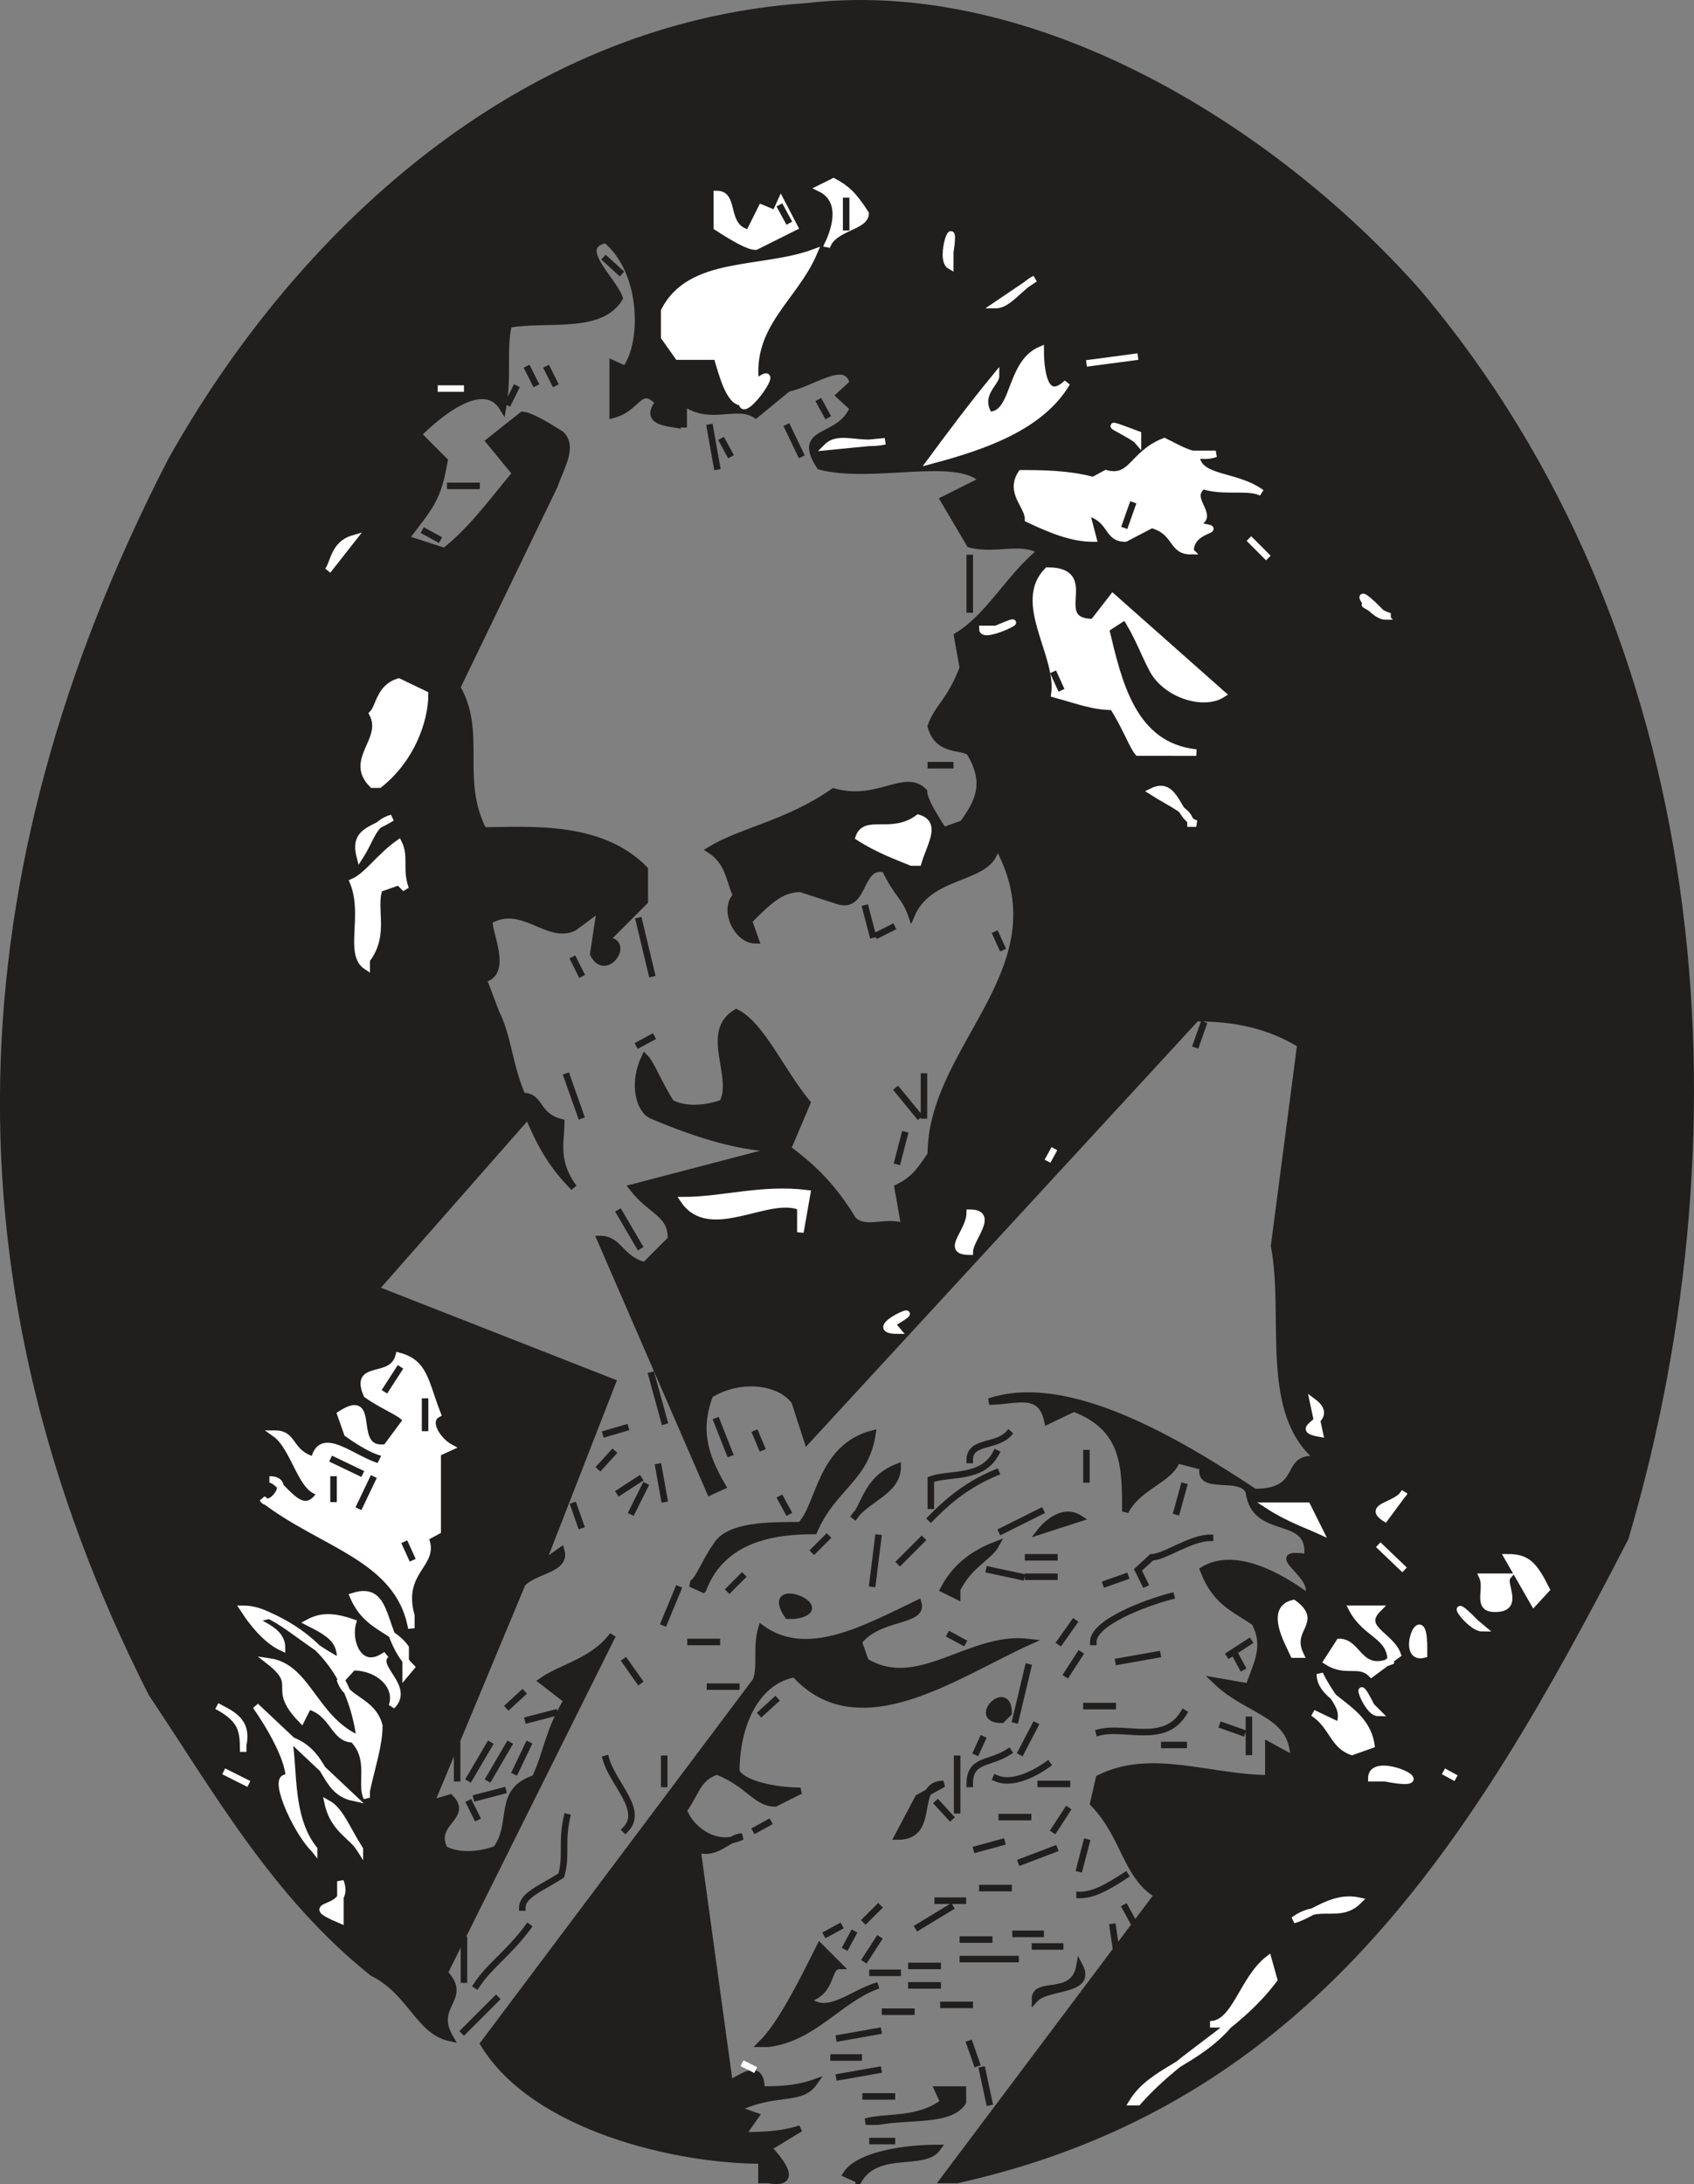 <svg width="197.395" height="254.417" viewBox="0 0 148.046 190.812" xmlns="http://www.w3.org/2000/svg"><rect x="0" y="0" width="148.046" height="190.812" fill="#808080" stroke="none"/><path style="fill:#211e1e;fill-opacity:1;fill-rule:evenodd;stroke:none" d="M71.398 832.898V831.2c-7.296 0-19.796-2.8-24.296-10.199l23.796-31.7c.5-1.198 0-2.902.5-4.6 4 2.902 9.102 0 13.704-2.2.5 1.7-3.5 1.102-5.204 3.398l.602 1.704c4.602 2.796 9.102-2.301 14.2-1.704-6.2 2.801-14.802 9-20.4 2.801-3.402.602-5.1 4.5-5.1 8.5.5 1.102 3.402 1.7 5.6 1.7l-2.197 1.1c-1.704 0-2.301-1.7-5.102-2.8-1.7.6-1.7 1.698-2.898 3.402.597 1.699 2.898 3.398 5.097 2.296-1.097 0-2.199 1.704-3.898 1.102l2.8 20.398c.598 0 2.797-2.199 2.797.602 1.204 0 2.903 0 4.602-.602-1.2 1.704-3.398.602-6.8 2.301l1.698.602L69.7 829c1.2 0 3.403 0 5.102-.602L72 830.102s3.398 3.398 0 2.796" transform="translate(-4.851 -642.45)"/><path style="fill:none;stroke:#211e1e;stroke-width:5.7;stroke-linecap:square;stroke-linejoin:miter;stroke-miterlimit:4;stroke-opacity:1" d="M713.984 91.016v16.992c-72.968 0-197.968 28.008-242.968 101.992l237.968 316.992c5 11.992 0 29.024 5 46.016 40-29.024 91.016 0 137.032 21.992 5-16.992-35-11.016-52.032-33.984L805 543.984c46.016-27.968 91.016 23.008 141.992 17.032-61.992-28.008-148.008-90-203.984-28.008-34.024-6.016-51.016-45-51.016-85 5-11.016 34.024-16.992 56.016-16.992L726.016 420c-17.032 0-23.008 16.992-51.016 28.008-16.992-6.016-16.992-16.992-28.984-34.024C651.992 396.992 675 380 696.992 391.016c-10.976 0-21.992-17.032-38.984-11.016l28.008-203.984c5.976 0 27.968 21.992 27.968-6.016 12.032 0 29.024 0 46.016 6.016-11.992-17.032-33.984-6.016-68.008-23.008l16.992-6.016L696.992 130c11.992 0 34.024 0 51.016 6.016L720 118.984S753.984 85 720 91.016zm0 0" transform="matrix(.1 0 0 -.1 -4.851 199.55)"/><path style="fill:#211e1e;fill-opacity:1;fill-rule:evenodd;stroke:none" d="m79.898 832.898-1.097-.5c1.097-1.699 5.097-2.296 8-2.296-1.2 1.699-5.2 0-6.903 2.796" transform="translate(-4.851 -642.45)"/><path style="fill:none;stroke:#211e1e;stroke-width:5.7;stroke-linecap:square;stroke-linejoin:miter;stroke-miterlimit:4;stroke-opacity:1" d="m798.984 91.016-10.976 5c10.976 16.992 50.976 22.968 80 22.968-11.992-16.992-51.992 0-69.024-27.968zm0 0" transform="matrix(.1 0 0 -.1 -4.851 199.55)"/><path style="fill:#211e1e;fill-opacity:1;fill-rule:evenodd;stroke:none" d="M87.3 832.898 106 808c-2.8-1.7-2.8-5.102-5.602-8l.5-2.2c4.602-2.3 9.704 0 14.801 0v-2.902l2.2 1.204c0-4-3.899-4-6.797-6.801l2.898.5c.5-1.7 1.7-3.403.5-5.602-1.7-1.199-3.398-1.699-4.5-4.597 2.8-1.704 6.8.597 9.102 2.296 1.097-1.699-4-4 0-3.398.5-4-4.602-1.7-5.102-5.7-.602-1.698-4.602 0-4-2.198l-2.3-.602c-.5 1.7-3.4 2.3-4.5 4.5 0-3.898 0-7.3-4.5-9l-2.302 1.102c-.597-2.801-2.796-1.704-5.097-1.704 6.8-2.296 16.398 3.403 23.199 7.903 4.602 0 2.3-3.403 5.7-2.801-5.098-4-2.802-12.5-4-18.7l2.3-17.6c-2.8-1.7-5.7-2.302-9.102-2.302l-34 36.903-1.097-3.403c-1.2-1.699-4.602-2.296-7.403-.597-1.097 2.898-.597 5.097 1.102 8l-1.102.5-9.597-22.102C59 750.7 59 752.4 61.199 753l2.301-2.3c0-2.302-1.7-2.302-3.398-4.5l13-3.4c-3.403 0-7.301-1.198-11.301-2.902-1.102-.5-1.7-2.796-.602-5.097.602.597 1.2 2.3 2.301 4 1.102.597 2.8.597 4.5 0 1.2-2.301-1.7-6.2 1.2-7.903 2.198 1.102 3.902 5.102 6.198 7.903l-1.699 4c2.301 1.699 4 3.398 5.7 6.199 1.101 1.102 2.8 0 4.5.602l-.598-3.403c1.199-.597 1.8-1.199 2.898-2.898 0-9.602 11.903-16.403 5.7-27.2 0 3.399-5.7 2.297-7.399 6.297-.602-1.699-1.2-1.699-2.3-4-2.302-.597-1.7 3.403-4 2.801l-3.4-1.097c-1.698 0-2.8 1.097-4.5 2.796l.598 1.704c-1.699 0-2.898-2.801-1.699-3.903-.597-1.199-.597-2.898-2.3-4 2.8-1.699 6.8-2.3 10.8-5.097 3.903 1.097 6.2-1.704 7.903 0 0 .597.597 1.699 1.699 3.398l1.699-.602c1.2-1.699 2.3-3.398.602-6.199-.602-.597-2.801 0-3.403-2.3.602-1.7 1.7-2.2 2.801-5.098L88.5 698c2.8-1.7 4.5-5.102 7.3-7.398-1.698-1.102-3.902 0-6.198-.602l-2.301-3.898 3.398-1.704c-2.199-2.296-9.597 0-14.199-1.199-2.2-3.398 1.7-2.199 2.898-5.097L78.2 677l1.2-1.102c-.598-2.296-3.399 0-5.7.5l-2.8 2.301c-1.7-1.097-4 .602-6.297-1.097v2.199c0-.5-3.903 0-2.204-2.2-1.699-1.703-1.699.5-4 1.098v-4.5l1.102.5c1.7-2.199 1.7-8.5-1.7-11.3-2.8.601.598 3.402 1.2 5.101-1.7 2.8-6.3 1.7-9.7 2.3-.5 2.2 0 4.5-.5 7.302-1.698-2.801-5.698.597-7.402 2.296L43.7 682.7c-.597 3.403-1.199 3.903-3.398 6.801l3.398 1.102c2.2-1.704 3.903-4 6.2-6.801L47.601 681l2.898-2.3c.5 0 1.7.6 3.398 1.698 1.102 1.102 0 2.801-.597 4.5L44.8 702.5c2.3 4 0 8 2.3 12.5 3.899 0 10.2-.602 14.098 3.398v2.801l-3.398 3.403c2.3 0 0 3.398-1.102 1.199l.602-4L55 723.5c-2.3 1.102-4.5-2.3-7.398-.602 0 1.204 1.699 4.602-.5 5.102l1.097 2.898c1.102 2.204 1.102 4.5 2.301 7.301 1.7 0 1.102 1.7 3.398 2.301 0 1.7-.597 3.398 1.102 5.7-1.7-1.7-2.8-3.4-4-6.302l-17.5 19.903c1.7-.602 2.2-3.403 4.5-4.602l20.398 8-6.199 15.903 1.7-1.204c.5 1.704-2.297 1.704-3.399 2.903L42.5 800l1.7-.5c1.698 1.7-1.7 2.2-.5 4.5 1.1.602 2.8.602 4.5 0 1.698-2.3 0-5.102 3.402-6.2 1.097-2.3 1.097-4 2.796-6.8l-2.199-1.7c1.7-1.198 4.5-1.698 6.2-4l-14.7 29.5c2.2 2.302-1.199 2.802.5 5.7-2.8-.602-3.398-4-6.8-5.7-8.5-6.8-13.598-15.902-19.297-24.402C0 754.7 1.102 719 19.8 682.7c10.8-19.3 30.097-38 55.597-39.699 19.903-2.3 40.801 10.8 53.301 24.898C154.2 698 157.602 740.5 146.9 776.801c-13.7 26.597-27.797 49.3-58.399 56.097" transform="translate(-4.851 -642.45)"/><path style="fill:none;stroke:#211e1e;stroke-width:5.7;stroke-linecap:square;stroke-linejoin:miter;stroke-miterlimit:4;stroke-opacity:1" d="M873.008 91.016 1060 340c-28.008 16.992-28.008 51.016-56.016 80l5 21.992c46.016 23.008 97.032 0 148.008 0v29.024l21.992-12.032c0 40-38.984 40-67.968 68.008l28.984-5c5 16.992 16.992 34.024 5 56.016-16.992 11.992-33.984 16.992-45 45.976 28.008 17.032 68.008-5.976 91.016-22.968 10.976 16.992-40 40 0 33.984 5 40-46.016 16.992-51.016 56.992-6.016 16.992-46.016 0-40 21.992L1076.992 720c-5-16.992-33.984-23.008-45-45 0 38.984 0 73.008-45 90l-23.008-11.016c-5.976 28.008-27.968 17.032-50.976 17.032 68.008 22.968 163.984-34.024 231.992-79.024 46.016 0 23.008 34.024 56.992 28.008-50.976 40-28.008 125-40 186.992L1185 1083.008c-28.008 16.992-56.992 23.008-91.016 23.008l-340-369.024-10.976 34.024c-11.992 16.992-46.016 22.968-74.024 5.976-10.976-28.984-5.976-50.976 11.016-80l-11.016-5-95.976 221.016C590 913.008 590 896.016 611.992 890L635 913.008c0 23.008-16.992 23.008-33.984 45l130 33.984c-34.024 0-73.008 11.992-113.008 29.024-11.016 5-16.992 27.968-6.016 50.976 6.016-5.976 11.992-23.008 23.008-40 11.016-5.976 28.008-5.976 45 0 11.992 23.008-16.992 61.992 11.992 79.024 21.992-11.016 39.024-51.016 61.992-79.024l-16.992-40C760 975 776.992 958.008 793.984 930c11.016-11.016 28.008 0 45-6.016l-5.976 34.024C845 963.984 851.016 970 861.992 986.992c0 96.016 119.024 164.024 56.992 271.992 0-33.984-56.992-22.968-73.984-62.968-6.016 16.992-11.992 16.992-23.008 40-23.008 5.976-16.992-34.024-40-28.008l-33.984 10.976c-16.992 0-28.008-10.976-45-27.968l5.976-17.032c-16.992 0-28.984 28.008-16.992 39.024-5.976 11.992-5.976 28.984-23.008 40 28.008 16.992 68.008 23.008 108.008 50.976 39.024-10.976 61.992 17.032 79.024 0 0-5.976 5.976-16.992 16.992-33.984l16.992 6.016c11.992 16.992 23.008 33.984 6.016 61.992-6.016 5.976-28.008 0-34.024 23.008 6.016 16.992 16.992 21.992 28.008 50.976L885 1440c28.008 16.992 45 51.016 73.008 73.984-16.992 11.016-39.024 0-61.992 6.016l-23.008 38.984 33.984 17.032c-21.992 22.968-95.976 0-141.992 11.992-21.992 33.984 16.992 21.992 28.984 50.976L781.992 1650l11.992 11.016c-5.976 22.968-33.984 0-56.992-5l-28.008-23.008c-16.992 10.976-40-6.016-62.968 10.976v-21.992c0 5-39.024 0-22.032 21.992-16.992 17.032-16.992-5-40-10.976v45l11.016-5c16.992 21.992 16.992 85-16.992 113.008C550 1780 583.984 1751.992 590 1735c-16.992-28.008-63.008-16.992-96.992-23.008-5-21.992 0-45-5-73.008-16.992 28.008-56.992-5.976-74.024-22.968l23.008-23.008c-5.976-34.024-11.992-39.024-33.984-68.008l33.984-11.016c21.992 17.032 39.024 40 61.992 68.008L476.016 1610 505 1633.008c5 0 16.992-6.016 33.984-16.992 11.016-11.016 0-28.008-5.976-45l-85-176.016c23.008-40 0-80 23.008-125 38.984 0 101.992 6.016 140.976-33.984v-28.008l-33.984-34.024c23.008 0 0-33.984-11.016-11.992l6.016 40L550 1185c-23.008-11.016-45 23.008-73.984 6.016 0-12.032 16.992-46.016-5-51.016l10.976-28.984c11.016-22.032 11.016-45 23.008-73.008 16.992 0 11.016-16.992 33.984-23.008 0-16.992-5.976-33.984 11.016-56.992-16.992 16.992-28.008 33.984-40 63.008L335 821.992c16.992 6.016 21.992 34.024 45 46.016l203.984-80-61.992-159.024 16.992 12.032c5-17.032-22.968-17.032-33.984-29.024L425 420l16.992 5c16.992-16.992-16.992-21.992-5-45 11.016-6.016 28.008-6.016 45 0 16.992 23.008 0 51.016 34.024 61.992 10.976 23.008 10.976 40 27.968 68.008l-21.992 16.992c16.992 11.992 45 16.992 61.992 40l-146.992-295c21.992-23.008-11.992-28.008 5-56.992-28.008 6.016-33.984 40-68.008 56.992-85 68.008-135.976 159.024-192.968 244.024C0 873.008 11.016 1230 198.008 1593.008c108.008 193.008 300.976 380 555.976 396.992 199.024 23.008 408.008-108.008 533.008-248.984 255-301.016 289.024-726.016 181.992-1089.024C1331.992 386.016 1191.016 158.984 885 91.016ZM708.984 125zm0 0" transform="matrix(.1 0 0 -.1 -4.851 199.55)"/><path style="fill:#211e1e;fill-opacity:1;fill-rule:evenodd;stroke:none" d="M80.5 827.8c1.7-.5 4.602 0 6.8-1.698L86.8 825H89v1.102c-1.102 1.699-4.5 1.199-7.398 1.699" transform="translate(-4.851 -642.45)"/><path style="fill:none;stroke:#211e1e;stroke-width:5.7;stroke-linecap:square;stroke-linejoin:miter;stroke-miterlimit:4;stroke-opacity:1" d="M805 141.992c16.992 5 46.016 0 68.008 16.992l-5 11.016H890v-11.016c-11.016-16.992-45-11.992-73.984-16.992zm0 0" transform="matrix(.1 0 0 -.1 -4.851 199.55)"/><path style="fill:#fff;fill-opacity:1;fill-rule:evenodd;stroke:none" d="M103.8 826.102c1.7-2.801 5.598-3.403 8.5-6.801h-1.698c2.199 0 2.796-3.903 5.097-5.7l.5 1.797c-3.398 4.5-7.898 6.204-11.898 10.704" transform="translate(-4.851 -642.45)"/><path style="fill:none;stroke:#fff;stroke-width:5.7;stroke-linecap:square;stroke-linejoin:miter;stroke-miterlimit:4;stroke-opacity:1" d="M1038.008 158.984c16.992 28.008 55.976 34.024 85 68.008h-16.992c21.992 0 27.968 39.024 50.976 56.992l5-17.968c-33.984-45-78.984-62.032-118.984-107.032zm0 0" transform="matrix(.1 0 0 -.1 -4.851 199.55)"/><path style="fill:#fff;fill-opacity:1;fill-rule:evenodd;stroke:none" d="m69.7 822.7 1.198.6" transform="translate(-4.851 -642.45)"/><path style="fill:none;stroke:#fff;stroke-width:5.7;stroke-linecap:square;stroke-linejoin:miter;stroke-miterlimit:4;stroke-opacity:1" d="m696.992 193.008 11.992-6.016zm0 0" transform="matrix(.1 0 0 -.1 -4.851 199.55)"/><path style="fill:#211e1e;fill-opacity:1;fill-rule:evenodd;stroke:none" d="M71.398 821c1.704-1.7 3.403-5.102 5.102-8.5l1.7 1.7c-1.098 0-.5 2.3-2.802 2.902 1.704 1.699 4-.602 6.204-1.204C78.199 817.102 76 820.5 72 821" transform="translate(-4.851 -642.45)"/><path style="fill:none;stroke:#211e1e;stroke-width:5.7;stroke-linecap:square;stroke-linejoin:miter;stroke-miterlimit:4;stroke-opacity:1" d="M713.984 210c17.032 16.992 34.024 51.016 51.016 85l16.992-16.992c-10.976 0-5-23.008-28.008-29.024 17.032-16.992 40 6.016 62.032 12.032C781.992 248.984 760 215 720 210Zm0 0" transform="matrix(.1 0 0 -.1 -4.851 199.55)"/><path style="fill:#211e1e;fill-opacity:1;fill-rule:evenodd;stroke:none" d="M95.3 817.102c0-1.704 3.4 0 3.9-2.903 1.198 2.301-2.802 1.7-3.9 2.903" transform="translate(-4.851 -642.45)"/><path style="fill:none;stroke:#211e1e;stroke-width:5.7;stroke-linecap:square;stroke-linejoin:miter;stroke-miterlimit:4;stroke-opacity:1" d="M953.008 248.984c0 17.032 33.984 0 38.984 29.024 11.992-23.008-28.008-16.992-38.984-29.024Zm243.008 17.032zm0 0" transform="matrix(.1 0 0 -.1 -4.851 199.55)"/><path style="fill:none;stroke:#fff;stroke-width:5.7;stroke-linecap:square;stroke-linejoin:miter;stroke-miterlimit:4;stroke-opacity:1" d="M1151.016 301.016zm33.984 0zm0 0" transform="matrix(.1 0 0 -.1 -4.851 199.55)"/><path style="fill:none;stroke:#211e1e;stroke-width:5.7;stroke-linecap:square;stroke-linejoin:miter;stroke-miterlimit:4;stroke-opacity:1" d="M1236.016 306.016zm0 0" transform="matrix(.1 0 0 -.1 -4.851 199.55)"/><path style="fill:#fff;fill-opacity:1;fill-rule:evenodd;stroke:none" d="M34.602 810.2c-4-1.7 1.097-.5 0-3.4" transform="translate(-4.851 -642.45)"/><path style="fill:none;stroke:#fff;stroke-width:5.7;stroke-linecap:square;stroke-linejoin:miter;stroke-miterlimit:4;stroke-opacity:1" d="M346.016 318.008c-40 16.992 10.976 5 0 33.984zm0 0" transform="matrix(.1 0 0 -.1 -4.851 199.55)"/><path style="fill:#fff;fill-opacity:1;fill-rule:evenodd;stroke:none" d="M117.898 810.2c1.704-.5 3.403-2.2 5.704-1.7-1.704 1.7-3.403 0-5.704 1.7" transform="translate(-4.851 -642.45)"/><path style="fill:none;stroke:#fff;stroke-width:5.7;stroke-linecap:square;stroke-linejoin:miter;stroke-miterlimit:4;stroke-opacity:1" d="M1178.984 318.008c17.032 5 34.024 21.992 57.032 16.992-17.032-16.992-34.024 0-57.032-16.992zm0 0" transform="matrix(.1 0 0 -.1 -4.851 199.55)"/><path style="fill:none;stroke:#211e1e;stroke-width:5.7;stroke-linecap:square;stroke-linejoin:miter;stroke-miterlimit:4;stroke-opacity:1" d="M793.984 328.984zm0 0" transform="matrix(.1 0 0 -.1 -4.851 199.55)"/><path style="fill:none;stroke:#fff;stroke-width:5.7;stroke-linecap:square;stroke-linejoin:miter;stroke-miterlimit:4;stroke-opacity:1" d="M356.992 363.008zm0 0" transform="matrix(.1 0 0 -.1 -4.851 199.55)"/><path style="fill:none;stroke:#211e1e;stroke-width:5.7;stroke-linecap:square;stroke-linejoin:miter;stroke-miterlimit:4;stroke-opacity:1" d="M868.008 368.984zm0 0" transform="matrix(.1 0 0 -.1 -4.851 199.55)"/><path style="fill:#fff;fill-opacity:1;fill-rule:evenodd;stroke:none" d="M32.3 804c-1.698-1.7-3.902-6.8-2.198-6.2 0-1.698-1.704-4.6-2.903-6.3l8.5 8c-2.8-.602-2.199-4-5.597-5.102.5 2.801 0 6.801 2.199 9.602" transform="translate(-4.851 -642.45)"/><path style="fill:none;stroke:#fff;stroke-width:5.7;stroke-linecap:square;stroke-linejoin:miter;stroke-miterlimit:4;stroke-opacity:1" d="M323.008 380c-16.992 16.992-39.024 68.008-21.992 61.992 0 16.992-17.032 46.016-29.024 63.008l85-80c-28.008 6.016-21.992 40-55.976 51.016 5-28.008 0-68.008 21.992-96.016zm0 0" transform="matrix(.1 0 0 -.1 -4.851 199.55)"/><path style="fill:#fff;fill-opacity:1;fill-rule:evenodd;stroke:none" d="M36.3 804c-.6-1.102-2.3-1.7-2.8-4 1.102.602 1.7 2.3 2.8 4" transform="translate(-4.851 -642.45)"/><path style="fill:none;stroke:#fff;stroke-width:5.7;stroke-linecap:square;stroke-linejoin:miter;stroke-miterlimit:4;stroke-opacity:1" d="M363.008 380C356.992 391.016 340 396.992 335 420c11.016-6.016 16.992-23.008 28.008-40zm-74.024 6.016zm0 0" transform="matrix(.1 0 0 -.1 -4.851 199.55)"/><path style="fill:none;stroke:#211e1e;stroke-width:5.7;stroke-linecap:square;stroke-linejoin:miter;stroke-miterlimit:4;stroke-opacity:1" d="M861.992 386.016zm0 0" transform="matrix(.1 0 0 -.1 -4.851 199.55)"/><path style="fill:#211e1e;fill-opacity:1;fill-rule:evenodd;stroke:none" d="m83.3 802.898 1.802-3.398 2.199-1.2c-2.801 0-.5 4.598-4 4.598" transform="translate(-4.851 -642.45)"/><path style="fill:none;stroke:#211e1e;stroke-width:5.7;stroke-linecap:square;stroke-linejoin:miter;stroke-miterlimit:4;stroke-opacity:1" d="M833.008 391.016 851.016 425l21.992 11.992c-28.008 0-5-45.976-40-45.976zM283.984 425zm0 0" transform="matrix(.1 0 0 -.1 -4.851 199.55)"/><path style="fill:#fff;fill-opacity:1;fill-rule:evenodd;stroke:none" d="M36.898 799.5c-.597-1.2.5-3.398-1.199-5.102-1.699 0-1.699-2.296-3.898-2.898l-.602 1.2c-2.8-2.9 0-2.9-2.8-5.098 3.402.5 3.902 5.097 7.902 6.796-.602-4.597-2.801-8.5-7.903-10.796-2.898.597 1.102.597 1.102 2.796-1.102-.5-2.3-1.699-3.398-3.398 2.796 0 5.097 2.898 8.5 4.602 0-1.704-.602-2.301-2.801-3.403 1.097-.597 2.199-.597 3.898 0-.5 1.7.602 4.5 2.903 2.801-1.204 1.102 2.199 2.8.5 4.5.597-1.7-1.102-3.398-3.403-3.398l-1.097 1.199C35.199 791 37.398 791 38 793.199c0 1.7-.602 3.403-1.102 5.7" transform="translate(-4.851 -642.45)"/><path style="fill:none;stroke:#fff;stroke-width:5.7;stroke-linecap:square;stroke-linejoin:miter;stroke-miterlimit:4;stroke-opacity:1" d="M368.984 425c-5.976 11.992 5 33.984-11.992 51.016C340 476.016 340 498.984 318.008 505l-6.016-11.992c-28.008 28.984 0 28.984-28.008 50.976 34.024-5 39.024-50.976 79.024-67.968-6.016 45.976-28.008 85-79.024 107.968C255 578.008 295 578.008 295 556.016c-11.016 5-23.008 16.992-33.984 33.984 27.968 0 50.976-28.984 85-46.016 0 17.032-6.016 23.008-28.008 34.024 10.976 5.976 21.992 5.976 38.984 0-5-16.992 6.016-45 29.024-28.008-12.032-11.016 21.992-28.008 5-45 5.976 16.992-11.016 33.984-34.024 33.984l-10.976-11.992C351.992 510 373.984 510 380 488.008c0-16.992-6.016-34.024-11.016-56.992zm0 0" transform="matrix(.1 0 0 -.1 -4.851 199.55)"/><path style="fill:#fff;fill-opacity:1;fill-rule:evenodd;stroke:none" d="m26.602 798.3-2.204-1.1" transform="translate(-4.851 -642.45)"/><path style="fill:none;stroke:#fff;stroke-width:5.7;stroke-linecap:square;stroke-linejoin:miter;stroke-miterlimit:4;stroke-opacity:1" d="m266.016 436.992-22.032 11.016zm0 0" transform="matrix(.1 0 0 -.1 -4.851 199.55)"/><path style="fill:#fff;fill-opacity:1;fill-rule:evenodd;stroke:none" d="M124.7 797.8c0-2.3 6.8 1.098 1.198 0" transform="translate(-4.851 -642.45)"/><path style="fill:none;stroke:#fff;stroke-width:5.7;stroke-linecap:square;stroke-linejoin:miter;stroke-miterlimit:4;stroke-opacity:1" d="M1246.992 441.992c0 23.008 68.008-10.976 11.992 0zm63.008 0zm5 0zm0 0" transform="matrix(.1 0 0 -.1 -4.851 199.55)"/><path style="fill:#fff;fill-opacity:1;fill-rule:evenodd;stroke:none" d="m132.102 797.8-1.102-.6" transform="translate(-4.851 -642.45)"/><path style="fill:none;stroke:#fff;stroke-width:5.7;stroke-linecap:square;stroke-linejoin:miter;stroke-miterlimit:4;stroke-opacity:1" d="M1321.016 441.992 1310 448.008Zm0 0" transform="matrix(.1 0 0 -.1 -4.851 199.55)"/><path style="fill:none;stroke:#211e1e;stroke-width:5.7;stroke-linecap:square;stroke-linejoin:miter;stroke-miterlimit:4;stroke-opacity:1" d="M760 448.008zm-425 5.976zm21.992 0zm0 0" transform="matrix(.1 0 0 -.1 -4.851 199.55)"/><path style="fill:#fff;fill-opacity:1;fill-rule:evenodd;stroke:none" d="M26.102 795.5c0-1.7 0-2.8-2.301-4 1.097.602 2.8 1.2 2.3 3.398" transform="translate(-4.851 -642.45)"/><path style="fill:none;stroke:#fff;stroke-width:5.7;stroke-linecap:square;stroke-linejoin:miter;stroke-miterlimit:4;stroke-opacity:1" d="M261.016 465c0 16.992 0 28.008-23.008 40 10.976-6.016 28.008-11.992 23.008-33.984zm0 0" transform="matrix(.1 0 0 -.1 -4.851 199.55)"/><path style="fill:#fff;fill-opacity:1;fill-rule:evenodd;stroke:none" d="M123 795.5c-1.7-.602-1.7-2.3-3.398-3.398l2.296 1.097c.602-1.699-.597-2.199-1.699-4.5 0 2.301 4 2.801 4.5 6.2" transform="translate(-4.851 -642.45)"/><path style="fill:none;stroke:#fff;stroke-width:5.7;stroke-linecap:square;stroke-linejoin:miter;stroke-miterlimit:4;stroke-opacity:1" d="M1230 465c-16.992 6.016-16.992 23.008-33.984 33.984l22.968-10.976c6.016 16.992-5.976 21.992-16.992 45 0-23.008 40-28.008 45-61.992zm0 0" transform="matrix(.1 0 0 -.1 -4.851 199.55)"/><path style="fill:none;stroke:#211e1e;stroke-width:5.7;stroke-linecap:square;stroke-linejoin:miter;stroke-miterlimit:4;stroke-opacity:1" d="M481.992 481.992zm0 0" transform="matrix(.1 0 0 -.1 -4.851 199.55)"/><path style="fill:#fff;fill-opacity:1;fill-rule:evenodd;stroke:none" d="m38 793.2-.602 1.198" transform="translate(-4.851 -642.45)"/><path style="fill:none;stroke:#fff;stroke-width:5.7;stroke-linecap:square;stroke-linejoin:miter;stroke-miterlimit:4;stroke-opacity:1" d="m380 488.008-6.016-11.992zm0 0" transform="matrix(.1 0 0 -.1 -4.851 199.55)"/><path style="fill:#211e1e;fill-opacity:1;fill-rule:evenodd;stroke:none" d="M92.398 792.7c-2.796 0 .602-3.4.602-.598" transform="translate(-4.851 -642.45)"/><path style="fill:none;stroke:#211e1e;stroke-width:5.7;stroke-linecap:square;stroke-linejoin:miter;stroke-miterlimit:4;stroke-opacity:1" d="M923.984 493.008c-27.968 0 6.016 33.984 6.016 5.976zm0 0" transform="matrix(.1 0 0 -.1 -4.851 199.55)"/><path style="fill:none;stroke:#fff;stroke-width:5.7;stroke-linecap:square;stroke-linejoin:miter;stroke-miterlimit:4;stroke-opacity:1" d="M1168.008 498.984zm0 0" transform="matrix(.1 0 0 -.1 -4.851 199.55)"/><path style="fill:#fff;fill-opacity:1;fill-rule:evenodd;stroke:none" d="M125.3 792.102c-1.1 0-2.3-4-.6-.602" transform="translate(-4.851 -642.45)"/><path style="fill:none;stroke:#fff;stroke-width:5.7;stroke-linecap:square;stroke-linejoin:miter;stroke-miterlimit:4;stroke-opacity:1" d="M1253.008 498.984c-11.016 0-23.008 40-6.016 6.016zM221.016 505zm0 0" transform="matrix(.1 0 0 -.1 -4.851 199.55)"/><path style="fill:none;stroke:#211e1e;stroke-width:5.7;stroke-linecap:square;stroke-linejoin:miter;stroke-miterlimit:4;stroke-opacity:1" d="M373.984 505zm-55.976 11.016zm0 0" transform="matrix(.1 0 0 -.1 -4.851 199.55)"/><path style="fill:none;stroke:#fff;stroke-width:5.7;stroke-linecap:square;stroke-linejoin:miter;stroke-miterlimit:4;stroke-opacity:1" d="M231.992 533.008zm0 0" transform="matrix(.1 0 0 -.1 -4.851 199.55)"/><path style="fill:#fff;fill-opacity:1;fill-rule:evenodd;stroke:none" d="M40.3 788.7v-2.302c-1.198-1.699-3.402-1.699-4.6-4.5 3.402-1.097 2.3 3.403 5.1 6.204" transform="translate(-4.851 -642.45)"/><path style="fill:none;stroke:#fff;stroke-width:5.7;stroke-linecap:square;stroke-linejoin:miter;stroke-miterlimit:4;stroke-opacity:1" d="M403.008 533.008v23.008c-11.992 16.992-34.024 16.992-46.016 45 34.024 10.976 23.008-34.024 51.016-62.032zm765 0zm0 0" transform="matrix(.1 0 0 -.1 -4.851 199.55)"/><path style="fill:#fff;fill-opacity:1;fill-rule:evenodd;stroke:none" d="M124.7 788.7c-1.098-1.098-2.2 0-3.9-1.098l1.098-1.704c1.704 0 1.704 2.801 4.5 1.704 0-2.301-2.199-2.301-3.398-4.602h2.3c-1.698 1.7 1.098 2.3 1.7 4" transform="translate(-4.851 -642.45)"/><path style="fill:none;stroke:#fff;stroke-width:5.7;stroke-linecap:square;stroke-linejoin:miter;stroke-miterlimit:4;stroke-opacity:1" d="M1246.992 533.008c-10.976 10.976-21.992 0-38.984 10.976l10.976 17.032c17.032 0 17.032-28.008 45-17.032 0 23.008-21.992 23.008-33.984 46.016h23.008c-16.992-16.992 10.976-23.008 16.992-40zm-985.976 10.976zm0 0" transform="matrix(.1 0 0 -.1 -4.851 199.55)"/><path style="fill:none;stroke:#211e1e;stroke-width:5.7;stroke-linecap:square;stroke-linejoin:miter;stroke-miterlimit:4;stroke-opacity:1" d="M1151.016 543.984zm45 0zM288.984 550zm0 0" transform="matrix(.1 0 0 -.1 -4.851 199.55)"/><path style="fill:#fff;fill-opacity:1;fill-rule:evenodd;stroke:none" d="M117.898 787c-.5-1.102-2.199-4 0-4.5 2.301 1.7-.5 2.2.602 4.5" transform="translate(-4.851 -642.45)"/><path style="fill:none;stroke:#fff;stroke-width:5.7;stroke-linecap:square;stroke-linejoin:miter;stroke-miterlimit:4;stroke-opacity:1" d="M1178.984 550c-5 11.016-21.992 40 0 45 23.008-16.992-5-21.992 6.016-45zm0 0" transform="matrix(.1 0 0 -.1 -4.851 199.55)"/><path style="fill:#fff;fill-opacity:1;fill-rule:evenodd;stroke:none" d="M129.3 787c-2.3.602 0-5.102 0-.602" transform="translate(-4.851 -642.45)"/><path style="fill:none;stroke:#fff;stroke-width:5.7;stroke-linecap:square;stroke-linejoin:miter;stroke-miterlimit:4;stroke-opacity:1" d="M1293.008 550c-23.008-6.016 0 51.016 0 6.016zm38.984 0zm0 0" transform="matrix(.1 0 0 -.1 -4.851 199.55)"/><path style="fill:none;stroke:#211e1e;stroke-width:5.7;stroke-linecap:square;stroke-linejoin:miter;stroke-miterlimit:4;stroke-opacity:1" d="M238.008 556.016zm970 0zm0 0" transform="matrix(.1 0 0 -.1 -4.851 199.55)"/><path style="fill:none;stroke:#fff;stroke-width:5.7;stroke-linecap:square;stroke-linejoin:miter;stroke-miterlimit:4;stroke-opacity:1" d="M1321.016 556.016zm0 0" transform="matrix(.1 0 0 -.1 -4.851 199.55)"/><path style="fill:none;stroke:#211e1e;stroke-width:5.7;stroke-linecap:square;stroke-linejoin:miter;stroke-miterlimit:4;stroke-opacity:1" d="M1338.008 561.016zm0 0" transform="matrix(.1 0 0 -.1 -4.851 199.55)"/><path style="fill:#fff;fill-opacity:1;fill-rule:evenodd;stroke:none" d="M40.8 784.7c-1.1-6.2-7.902-7.302-13-11.302.598 1.102 2.802-1.699.598-1.699 1.102 0 2.801 4 4.5 1.102-1.699 0-2.296-3.903-4-5.102 1.704 0 1.204 1.7 3.403 2.301.597-2.8 3.398 0 5.699.602l.602-1.204c-.602 0-1.704-.5-3.403-1.699L34.602 766c3.398-2.2.597 3.398 4 2.898l1.699-2.296c0-.602-1.7-1.102-3.403-2.301-1.199-2.801 2.204-1.102 2.801-3.403C42 761.5 42 763.2 43.102 766c-1.102.602 0 2.3 1.097 2.898l-1.097.5v6.801l-1.102.602c1.102 2.3-2.3 2.8-1.2 6.8" transform="translate(-4.851 -642.45)"/><path style="fill:none;stroke:#fff;stroke-width:5.7;stroke-linecap:square;stroke-linejoin:miter;stroke-miterlimit:4;stroke-opacity:1" d="M408.008 573.008c-11.016 61.992-79.024 73.008-130 113.008 5.976-11.016 28.008 16.992 5.976 16.992 11.016 0 28.008-40 45-11.016-16.992 0-22.968 39.024-40 51.016 17.032 0 12.032-16.992 34.024-23.008 5.976 28.008 33.984 0 56.992-6.016l6.016 12.032c-6.016 0-17.032 5-34.024 16.992L346.016 760c33.984 21.992 5.976-33.984 40-28.984l16.992 22.968c0 6.016-16.992 11.016-34.024 23.008-11.992 28.008 22.032 11.016 28.008 34.024C420 805 420 788.008 431.016 760c-11.016-6.016 0-23.008 10.976-28.984l-10.976-5v-68.008L420 651.992c11.016-23.008-23.008-28.008-11.992-68.008zm0 0" transform="matrix(.1 0 0 -.1 -4.851 199.55)"/><path style="fill:#fff;fill-opacity:1;fill-rule:evenodd;stroke:none" d="M134.398 784.7c-1.199 0-3.398-3.4-.597-.5" transform="translate(-4.851 -642.45)"/><path style="fill:none;stroke:#fff;stroke-width:5.7;stroke-linecap:square;stroke-linejoin:miter;stroke-miterlimit:4;stroke-opacity:1" d="M1343.984 573.008c-11.992 0-33.984 33.984-5.976 5zm56.016 0zm0 0" transform="matrix(.1 0 0 -.1 -4.851 199.55)"/><path style="fill:none;stroke:#211e1e;stroke-width:5.7;stroke-linecap:square;stroke-linejoin:miter;stroke-miterlimit:4;stroke-opacity:1" d="M1218.984 578.008zM295 583.984zm0 0" transform="matrix(.1 0 0 -.1 -4.851 199.55)"/><path style="fill:#211e1e;fill-opacity:1;fill-rule:evenodd;stroke:none" d="M73.7 783.602c-2.302-3.403 4.5-.602.6 0" transform="translate(-4.851 -642.45)"/><path style="fill:none;stroke:#211e1e;stroke-width:5.7;stroke-linecap:square;stroke-linejoin:miter;stroke-miterlimit:4;stroke-opacity:1" d="M736.992 583.984c-23.008 34.024 45 6.016 6.016 0zm0 0" transform="matrix(.1 0 0 -.1 -4.851 199.55)"/><path style="fill:#fff;fill-opacity:1;fill-rule:evenodd;stroke:none" d="M135.5 783c-1.7 0-.602-1.7-1.102-2.8h2.204c-.5.6 1.199 2.8-1.102 2.8" transform="translate(-4.851 -642.45)"/><path style="fill:none;stroke:#fff;stroke-width:5.7;stroke-linecap:square;stroke-linejoin:miter;stroke-miterlimit:4;stroke-opacity:1" d="M1355 590c-16.992 0-6.016 16.992-11.016 28.008h22.032c-5-6.016 11.992-28.008-11.016-28.008Zm0 0" transform="matrix(.1 0 0 -.1 -4.851 199.55)"/><path style="fill:none;stroke:#211e1e;stroke-width:5.7;stroke-linecap:square;stroke-linejoin:miter;stroke-miterlimit:4;stroke-opacity:1" d="M851.016 595zm0 0" transform="matrix(.1 0 0 -.1 -4.851 199.55)"/><path style="fill:#fff;fill-opacity:1;fill-rule:evenodd;stroke:none" d="m138.898 782.5-2.296-4c1.699 0 2.296.602 3.398 2.8" transform="translate(-4.851 -642.45)"/><path style="fill:none;stroke:#fff;stroke-width:5.7;stroke-linecap:square;stroke-linejoin:miter;stroke-miterlimit:4;stroke-opacity:1" d="m1388.984 595-22.968 40c16.992 0 22.968-6.016 33.984-28.008zm0 0" transform="matrix(.1 0 0 -.1 -4.851 199.55)"/><path style="fill:#211e1e;fill-opacity:1;fill-rule:evenodd;stroke:none" d="m88.5 781.898-1.2-.597c.598-1.102 1.7-2.801 4.598-3.903-.597 1.102-2.296 1.704-3.398 3.903" transform="translate(-4.851 -642.45)"/><path style="fill:none;stroke:#211e1e;stroke-width:5.7;stroke-linecap:square;stroke-linejoin:miter;stroke-miterlimit:4;stroke-opacity:1" d="m885 601.016-11.992 5.976C878.984 618.008 890 635 918.984 646.016 913.008 635 896.016 628.984 885 606.992Zm0 0" transform="matrix(.1 0 0 -.1 -4.851 199.55)"/><path style="fill:#211e1e;fill-opacity:1;fill-rule:evenodd;stroke:none" d="m66.3 781.3-1.1-.5c.6 0 1.1-1.698 2.3-3.402 1.102-1.699 4.5-1.699 7.3-1.699 1.7-1.699 1.7-6.8 6.302-8-.602 4-3.403 4.602-5.102 8.5-3.398 0-8 .602-9.7 5.102" transform="translate(-4.851 -642.45)"/><path style="fill:none;stroke:#211e1e;stroke-width:5.7;stroke-linecap:square;stroke-linejoin:miter;stroke-miterlimit:4;stroke-opacity:1" d="m663.008 606.992-11.016 5c6.016 0 11.016 16.992 23.008 34.024 11.016 16.992 45 16.992 73.008 16.992C765 680 765 731.016 811.016 743.008c-6.016-40-34.024-46.016-51.016-85-33.984 0-80-6.016-96.992-51.016zm0 0" transform="matrix(.1 0 0 -.1 -4.851 199.55)"/><path style="fill:none;stroke:#fff;stroke-width:5.7;stroke-linecap:square;stroke-linejoin:miter;stroke-miterlimit:4;stroke-opacity:1" d="M1225 618.008zm38.984 0zm0 0" transform="matrix(.1 0 0 -.1 -4.851 199.55)"/><path style="fill:#fff;fill-opacity:1;fill-rule:evenodd;stroke:none" d="m127.602 779.602-2.301-2.204" transform="translate(-4.851 -642.45)"/><path style="fill:none;stroke:#fff;stroke-width:5.7;stroke-linecap:square;stroke-linejoin:miter;stroke-miterlimit:4;stroke-opacity:1" d="m1276.016 623.984-23.008 22.032zm0 0" transform="matrix(.1 0 0 -.1 -4.851 199.55)"/><path style="fill:#211e1e;fill-opacity:1;fill-rule:evenodd;stroke:none" d="m83.3 779.102 2.302-2.301" transform="translate(-4.851 -642.45)"/><path style="fill:none;stroke:#211e1e;stroke-width:5.7;stroke-linecap:square;stroke-linejoin:miter;stroke-miterlimit:4;stroke-opacity:1" d="m833.008 628.984 23.008 23.008zm385.976 17.032zm0 0" transform="matrix(.1 0 0 -.1 -4.851 199.55)"/><path style="fill:#211e1e;fill-opacity:1;fill-rule:evenodd;stroke:none" d="M95.8 776.2s1.7-2.2 3.4-1.098" transform="translate(-4.851 -642.45)"/><path style="fill:none;stroke:#211e1e;stroke-width:5.7;stroke-linecap:square;stroke-linejoin:miter;stroke-miterlimit:4;stroke-opacity:1" d="M958.008 658.008S975 680 991.992 668.984zm118.984 0zm0 0" transform="matrix(.1 0 0 -.1 -4.851 199.55)"/><path style="fill:#fff;fill-opacity:1;fill-rule:evenodd;stroke:none" d="M120.2 776.2c-1.098-.5-2.802-1.098-4.5-2.2h3.402" transform="translate(-4.851 -642.45)"/><path style="fill:none;stroke:#fff;stroke-width:5.7;stroke-linecap:square;stroke-linejoin:miter;stroke-miterlimit:4;stroke-opacity:1" d="M1201.992 658.008c-10.976 5-28.008 10.976-45 21.992h34.024zm91.016 0zm78.984 5zm0 0" transform="matrix(.1 0 0 -.1 -4.851 199.55)"/><path style="fill:#211e1e;fill-opacity:1;fill-rule:evenodd;stroke:none" d="M79.398 775.102c1.102-1.102 1.102-3.403 3.903-4.5 0 2.199-2.801 2.796-3.903 4.5" transform="translate(-4.851 -642.45)"/><path style="fill:none;stroke:#211e1e;stroke-width:5.7;stroke-linecap:square;stroke-linejoin:miter;stroke-miterlimit:4;stroke-opacity:1" d="M793.984 668.984C805 680 805 703.008 833.008 713.984c0-21.992-28.008-27.968-39.024-45zm0 0" transform="matrix(.1 0 0 -.1 -4.851 199.55)"/><path style="fill:#fff;fill-opacity:1;fill-rule:evenodd;stroke:none" d="M125.898 775.102C124.2 774 127 774 127.602 772.8" transform="translate(-4.851 -642.45)"/><path style="fill:none;stroke:#fff;stroke-width:5.7;stroke-linecap:square;stroke-linejoin:miter;stroke-miterlimit:4;stroke-opacity:1" d="M1258.984 668.984C1241.992 680 1270 680 1276.016 691.992ZM720 686.016zm573.008 0zm0 0" transform="matrix(.1 0 0 -.1 -4.851 199.55)"/><path style="fill:none;stroke:#211e1e;stroke-width:5.7;stroke-linecap:square;stroke-linejoin:miter;stroke-miterlimit:4;stroke-opacity:1" d="M1263.984 696.992zm0 0" transform="matrix(.1 0 0 -.1 -4.851 199.55)"/><path style="fill:none;stroke:#fff;stroke-width:5.7;stroke-linecap:square;stroke-linejoin:miter;stroke-miterlimit:4;stroke-opacity:1" d="M288.984 720zm0 0" transform="matrix(.1 0 0 -.1 -4.851 199.55)"/><path style="fill:#fff;fill-opacity:1;fill-rule:evenodd;stroke:none" d="M120.2 767.7c-2.802-.5 1.698-1.098-.598-2.802" transform="translate(-4.851 -642.45)"/><path style="fill:none;stroke:#fff;stroke-width:5.7;stroke-linecap:square;stroke-linejoin:miter;stroke-miterlimit:4;stroke-opacity:1" d="M1201.992 743.008c-28.008 5 16.992 10.976-5.976 28.008zm-748.008 10.976zm0 0" transform="matrix(.1 0 0 -.1 -4.851 199.55)"/><path style="fill:none;stroke:#211e1e;stroke-width:5.7;stroke-linecap:square;stroke-linejoin:miter;stroke-miterlimit:4;stroke-opacity:1" d="M1185 771.016zm0 0" transform="matrix(.1 0 0 -.1 -4.851 199.55)"/><path style="fill:none;stroke:#fff;stroke-width:5.7;stroke-linecap:square;stroke-linejoin:miter;stroke-miterlimit:4;stroke-opacity:1" d="M425 811.016zm0 0" transform="matrix(.1 0 0 -.1 -4.851 199.55)"/><path style="fill:#fff;fill-opacity:1;fill-rule:evenodd;stroke:none" d="M83.3 758.7c-3.402 0 3.5-2.9-.5-.598" transform="translate(-4.851 -642.45)"/><path style="fill:none;stroke:#fff;stroke-width:5.7;stroke-linecap:square;stroke-linejoin:miter;stroke-miterlimit:4;stroke-opacity:1" d="M833.008 833.008c-34.024 0 35 28.984-5 5.976zm0 0" transform="matrix(.1 0 0 -.1 -4.851 199.55)"/><path style="fill:none;stroke:#211e1e;stroke-width:5.7;stroke-linecap:square;stroke-linejoin:miter;stroke-miterlimit:4;stroke-opacity:1" d="M856.016 873.008zm0 0" transform="matrix(.1 0 0 -.1 -4.851 199.55)"/><path style="fill:none;stroke:#fff;stroke-width:5.7;stroke-linecap:square;stroke-linejoin:miter;stroke-miterlimit:4;stroke-opacity:1" d="M793.984 878.984zm0 0" transform="matrix(.1 0 0 -.1 -4.851 199.55)"/><path style="fill:none;stroke:#211e1e;stroke-width:5.7;stroke-linecap:square;stroke-linejoin:miter;stroke-miterlimit:4;stroke-opacity:1" d="M845 890v-21.992zm0 0" transform="matrix(.1 0 0 -.1 -4.851 199.55)"/><path style="fill:#fff;fill-opacity:1;fill-rule:evenodd;stroke:none" d="M89.602 751.8c-2.301 0 0-1.698 0-3.402 2.296 0 0 2.301 0 3.403" transform="translate(-4.851 -642.45)"/><path style="fill:none;stroke:#fff;stroke-width:5.7;stroke-linecap:square;stroke-linejoin:miter;stroke-miterlimit:4;stroke-opacity:1" d="M896.016 901.992c-23.008 0 0 16.992 0 34.024 22.968 0 0-23.008 0-34.024zm0 0" transform="matrix(.1 0 0 -.1 -4.851 199.55)"/><path style="fill:#fff;fill-opacity:1;fill-rule:evenodd;stroke:none" d="M74.8 750.102v-2.204c-2.8-1.199-7.902 2.801-10.198-.597 3.398 0 6.796-1.102 10.796-.602" transform="translate(-4.851 -642.45)"/><path style="fill:none;stroke:#fff;stroke-width:5.7;stroke-linecap:square;stroke-linejoin:miter;stroke-miterlimit:4;stroke-opacity:1" d="M748.008 918.984v22.032c-28.008 11.992-79.024-28.008-101.992 5.976 33.984 0 67.968 11.016 107.968 6.016zm0 0" transform="matrix(.1 0 0 -.1 -4.851 199.55)"/><path style="fill:none;stroke:#211e1e;stroke-width:5.7;stroke-linecap:square;stroke-linejoin:miter;stroke-miterlimit:4;stroke-opacity:1" d="M923.984 953.008zm0 0" transform="matrix(.1 0 0 -.1 -4.851 199.55)"/><path style="fill:#fff;fill-opacity:1;fill-rule:evenodd;stroke:none" d="m97 742.8-.602 1.098" transform="translate(-4.851 -642.45)"/><path style="fill:none;stroke:#fff;stroke-width:5.7;stroke-linecap:square;stroke-linejoin:miter;stroke-miterlimit:4;stroke-opacity:1" d="m970 991.992-6.016-10.976zm0 0" transform="matrix(.1 0 0 -.1 -4.851 199.55)"/><path style="fill:none;stroke:#211e1e;stroke-width:5.7;stroke-linecap:square;stroke-linejoin:miter;stroke-miterlimit:4;stroke-opacity:1" d="M946.992 1008.984zm0 0" transform="matrix(.1 0 0 -.1 -4.851 199.55)"/><path style="fill:none;stroke:#fff;stroke-width:5.7;stroke-linecap:square;stroke-linejoin:miter;stroke-miterlimit:4;stroke-opacity:1" d="M906.992 1015zm0 0" transform="matrix(.1 0 0 -.1 -4.851 199.55)"/><path style="fill:none;stroke:#211e1e;stroke-width:5.7;stroke-linecap:square;stroke-linejoin:miter;stroke-miterlimit:4;stroke-opacity:1" d="M923.984 1026.016zm0 0" transform="matrix(.1 0 0 -.1 -4.851 199.55)"/><path style="fill:none;stroke:#fff;stroke-width:5.7;stroke-linecap:square;stroke-linejoin:miter;stroke-miterlimit:4;stroke-opacity:1" d="M696.992 1055zm0 0" transform="matrix(.1 0 0 -.1 -4.851 199.55)"/><path style="fill:none;stroke:#211e1e;stroke-width:5.7;stroke-linecap:square;stroke-linejoin:miter;stroke-miterlimit:4;stroke-opacity:1" d="M403.008 1123.008zm0 0" transform="matrix(.1 0 0 -.1 -4.851 199.55)"/><path style="fill:#fff;fill-opacity:1;fill-rule:evenodd;stroke:none" d="M36.898 726.898c-1.699-1.097 0-4.5-1.199-7.398 1.2-.5 2.301-2.2 4-3.398.602 1.199 0 2.296.602 4l-.602-.602-1.699.602c-.602 1.699.602 4-1.102 6.199" transform="translate(-4.851 -642.45)"/><path style="fill:none;stroke:#fff;stroke-width:5.7;stroke-linecap:square;stroke-linejoin:miter;stroke-miterlimit:4;stroke-opacity:1" d="M368.984 1151.016c-16.992 10.976 0 45-11.992 73.984 11.992 5 23.008 21.992 40 33.984 6.016-11.992 0-22.968 6.016-40l-6.016 6.016-16.992-6.016c-6.016-16.992 6.016-40-11.016-61.992zM1060 1178.984zm-73.008 23.008zm0 0" transform="matrix(.1 0 0 -.1 -4.851 199.55)"/><path style="fill:#fff;fill-opacity:1;fill-rule:evenodd;stroke:none" d="M84.5 717.8c-1.2-.5-2.898-1.1-4.602-2.198.602-1.704 2.903 0 5.204-1.704 1.699.5.5 2.204 0 3.903" transform="translate(-4.851 -642.45)"/><path style="fill:none;stroke:#fff;stroke-width:5.7;stroke-linecap:square;stroke-linejoin:miter;stroke-miterlimit:4;stroke-opacity:1" d="M845 1241.992c-11.992 5-28.984 11.016-46.016 21.992 6.016 17.032 29.024 0 52.032 17.032 16.992-5 5-22.032 0-39.024zm0 0" transform="matrix(.1 0 0 -.1 -4.851 199.55)"/><path style="fill:#fff;fill-opacity:1;fill-rule:evenodd;stroke:none" d="M36.3 717.3c-.6-2.3 1.098-2.3 2.802-3.402-1.704.5-1.704 1.704-2.801 3.403" transform="translate(-4.851 -642.45)"/><path style="fill:none;stroke:#fff;stroke-width:5.7;stroke-linecap:square;stroke-linejoin:miter;stroke-miterlimit:4;stroke-opacity:1" d="M363.008 1246.992c-6.016 23.008 10.976 23.008 28.008 34.024-17.032-5-17.032-17.032-28.008-34.024zm703.008 0zm0 0" transform="matrix(.1 0 0 -.1 -4.851 199.55)"/><path style="fill:#fff;fill-opacity:1;fill-rule:evenodd;stroke:none" d="M108.898 714.398c0-1.097-1.699-1.699-3.398-2.796 2.2-1.102 2.2 2.296 3.898 2.796" transform="translate(-4.851 -642.45)"/><path style="fill:none;stroke:#fff;stroke-width:5.7;stroke-linecap:square;stroke-linejoin:miter;stroke-miterlimit:4;stroke-opacity:1" d="M1088.984 1276.016c0 10.976-16.992 16.992-33.984 27.968 21.992 11.016 21.992-22.968 38.984-27.968zm0 0" transform="matrix(.1 0 0 -.1 -4.851 199.55)"/><path style="fill:none;stroke:#211e1e;stroke-width:5.7;stroke-linecap:square;stroke-linejoin:miter;stroke-miterlimit:4;stroke-opacity:1" d="M1383.008 1298.008zM335 1310zm0 0" transform="matrix(.1 0 0 -.1 -4.851 199.55)"/><path style="fill:#fff;fill-opacity:1;fill-rule:evenodd;stroke:none" d="M37.398 711c-2.199-2.2 1.204-3.898 0-6.2.602-.6.602-2.3 2.301-2.8L42 703.102c0 2.296-1.2 5.699-4 7.898" transform="translate(-4.851 -642.45)"/><path style="fill:none;stroke:#fff;stroke-width:5.7;stroke-linecap:square;stroke-linejoin:miter;stroke-miterlimit:4;stroke-opacity:1" d="M373.984 1310c-21.992 21.992 12.032 38.984 0 61.992C380 1378.008 380 1395 396.992 1400L420 1388.984c0-22.968-11.992-56.992-40-78.984zM335 1315zm793.008 0zm0 0" transform="matrix(.1 0 0 -.1 -4.851 199.55)"/><path style="fill:#fff;fill-opacity:1;fill-rule:evenodd;stroke:none" d="M104.3 708.2c-.5-.598-1.1-2.302-2.198-4-1.704 0-2.903-.5-5.102-1.098.5-3.403-3.398-8-.602-10.801 4.5 0 0 4.5 4 4.5l1.704-2.2 9.597 8.5c-1.699 1.098-5.097 0-6.199-2.3-.602-1.102-1.2-2.801-2.3-4.5l-1.7 1.097c1.102 4.602 2.3 10.204 7.898 10.801" transform="translate(-4.851 -642.45)"/><path style="fill:none;stroke:#fff;stroke-width:5.7;stroke-linecap:square;stroke-linejoin:miter;stroke-miterlimit:4;stroke-opacity:1" d="M1043.008 1338.008c-5 5.976-11.016 23.008-21.992 40-17.032 0-29.024 5-51.016 10.976 5 34.024-33.984 80-6.016 108.008 45 0 0-45 40-45l17.032 21.992 95.976-85c-16.992-10.976-50.976 0-61.992 23.008-6.016 11.016-11.992 28.008-23.008 45L1015 1446.016c11.016-46.016 23.008-102.032 78.984-108.008zm148.008 28.008zm78.984 0zm0 0" transform="matrix(.1 0 0 -.1 -4.851 199.55)"/><path style="fill:none;stroke:#211e1e;stroke-width:5.7;stroke-linecap:square;stroke-linejoin:miter;stroke-miterlimit:4;stroke-opacity:1" d="M425 1411.992zm-21.992 6.016zm0 0" transform="matrix(.1 0 0 -.1 -4.851 199.55)"/><path style="fill:none;stroke:#fff;stroke-width:5.7;stroke-linecap:square;stroke-linejoin:miter;stroke-miterlimit:4;stroke-opacity:1" d="M1106.016 1428.984zm0 0" transform="matrix(.1 0 0 -.1 -4.851 199.55)"/><path style="fill:none;stroke:#211e1e;stroke-width:5.7;stroke-linecap:square;stroke-linejoin:miter;stroke-miterlimit:4;stroke-opacity:1" d="M413.984 1440zm0 0" transform="matrix(.1 0 0 -.1 -4.851 199.55)"/><path style="fill:#fff;fill-opacity:1;fill-rule:evenodd;stroke:none" d="M90.7 697.398c0 1.102 5.1-1.699 1.198 0" transform="translate(-4.851 -642.45)"/><path style="fill:none;stroke:#fff;stroke-width:5.7;stroke-linecap:square;stroke-linejoin:miter;stroke-miterlimit:4;stroke-opacity:1" d="M906.992 1446.016c0-11.016 51.016 16.992 11.992 0zm0 0" transform="matrix(.1 0 0 -.1 -4.851 199.55)"/><path style="fill:#fff;fill-opacity:1;fill-rule:evenodd;stroke:none" d="M125.898 696.3c-1.199 0-3.398-3.402-.597-.6" transform="translate(-4.851 -642.45)"/><path style="fill:none;stroke:#fff;stroke-width:5.7;stroke-linecap:square;stroke-linejoin:miter;stroke-miterlimit:4;stroke-opacity:1" d="M1258.984 1456.992c-11.992 0-33.984 34.024-5.976 6.016zm0 0" transform="matrix(.1 0 0 -.1 -4.851 199.55)"/><path style="fill:#fff;fill-opacity:1;fill-rule:evenodd;stroke:none" d="M126.398 696.3c-.5 0-4.5-2.3-.5 0" transform="translate(-4.851 -642.45)"/><path style="fill:none;stroke:#fff;stroke-width:5.7;stroke-linecap:square;stroke-linejoin:miter;stroke-miterlimit:4;stroke-opacity:1" d="M1263.984 1456.992c-5 0-45 23.008-5 0zm0 0" transform="matrix(.1 0 0 -.1 -4.851 199.55)"/><path style="fill:#fff;fill-opacity:1;fill-rule:evenodd;stroke:none" d="M33.5 692.3c.5-.6.5-2.3 2.2-2.8" transform="translate(-4.851 -642.45)"/><path style="fill:none;stroke:#fff;stroke-width:5.7;stroke-linecap:square;stroke-linejoin:miter;stroke-miterlimit:4;stroke-opacity:1" d="M335 1496.992c5 6.016 5 23.008 21.992 28.008zm0 0" transform="matrix(.1 0 0 -.1 -4.851 199.55)"/><path style="fill:#fff;fill-opacity:1;fill-rule:evenodd;stroke:none" d="m115.7 691.2-1.7-1.7" transform="translate(-4.851 -642.45)"/><path style="fill:none;stroke:#fff;stroke-width:5.7;stroke-linecap:square;stroke-linejoin:miter;stroke-miterlimit:4;stroke-opacity:1" d="M1156.992 1508.008 1140 1525Zm0 0" transform="matrix(.1 0 0 -.1 -4.851 199.55)"/><path style="fill:#fff;fill-opacity:1;fill-rule:evenodd;stroke:none" d="M108.898 690.602c-1.699 0-1.199-1.704-3.398-2.301l-2.3 1.199c-1.7 0-1.098-1.7-3.4-2.3l.598 2.3c-1.699 0-3.398-.602-5.699-1.7 0-1.198-1.699-2.3-.597-4 1.699 0 4 0 6.296.598l1.102-.597c2.3.597 2.3-1.7 5.102-2.801 1.097.5 2.796 1.7 4.5 1.102h-1.704c0 2.296 3.403 1.699 5.704 3.398-1.102-.602-3.403 0-5.102-.602-1.7 1.204 1.7 2.903-1.102 3.403 3.903.597 0 0 0 2.3" transform="translate(-4.851 -642.45)"/><path style="fill:none;stroke:#fff;stroke-width:5.7;stroke-linecap:square;stroke-linejoin:miter;stroke-miterlimit:4;stroke-opacity:1" d="M1088.984 1513.984c-16.992 0-11.992 17.032-33.984 23.008L1031.992 1525c-16.992 0-10.976 16.992-33.984 23.008l5.976-23.008c-16.992 0-33.984 6.016-56.992 16.992 0 11.992-16.992 23.008-5.976 40 16.992 0 40 0 62.968-5.976l11.016 5.976c23.008-5.976 23.008 16.992 51.016 28.008 10.976-5 27.968-16.992 45-11.016h-17.032c0-22.968 34.024-16.992 57.032-33.984-11.016 6.016-34.024 0-51.016 6.016-16.992-12.032 16.992-29.024-11.016-34.024 39.024-5.976 0 0 0-23.008zM890 1536.992zm0 0" transform="matrix(.1 0 0 -.1 -4.851 199.55)"/><path style="fill:none;stroke:#211e1e;stroke-width:5.7;stroke-linecap:square;stroke-linejoin:miter;stroke-miterlimit:4;stroke-opacity:1" d="M1043.008 1541.992zm0 0" transform="matrix(.1 0 0 -.1 -4.851 199.55)"/><path style="fill:none;stroke:#fff;stroke-width:5.7;stroke-linecap:square;stroke-linejoin:miter;stroke-miterlimit:4;stroke-opacity:1" d="M923.984 1558.984zm0 0" transform="matrix(.1 0 0 -.1 -4.851 199.55)"/><path style="fill:#fff;fill-opacity:1;fill-rule:evenodd;stroke:none" d="M86.2 682.7c1.698-2.302 3.402-4.598 5.698-7.4 0 .598-1.699 1.7-.597 3.4 2.3 0 1.699-4.5 4.5-5.7 0 .602 0 5.102 2.3 2.898-2.3 3.903-7.402 5.602-11.902 6.801" transform="translate(-4.851 -642.45)"/><path style="fill:none;stroke:#fff;stroke-width:5.7;stroke-linecap:square;stroke-linejoin:miter;stroke-miterlimit:4;stroke-opacity:1" d="M861.992 1593.008c16.992 23.008 34.024 45.976 56.992 73.984 0-5.976-16.992-16.992-5.976-33.984 23.008 0 16.992 45 45 56.992 0-6.016 0-51.016 23.008-28.984-23.008-39.024-74.024-56.016-119.024-68.008Zm0 0" transform="matrix(.1 0 0 -.1 -4.851 199.55)"/><path style="fill:#fff;fill-opacity:1;fill-rule:evenodd;stroke:none" d="M77.102 681.5c1.097-1.102 2.796 0 5.097-.5" transform="translate(-4.851 -642.45)"/><path style="fill:none;stroke:#fff;stroke-width:5.7;stroke-linecap:square;stroke-linejoin:miter;stroke-miterlimit:4;stroke-opacity:1" d="M771.016 1605c10.976 11.016 27.968 0 50.976 5zm67.968 5zm0 0" transform="matrix(.1 0 0 -.1 -4.851 199.55)"/><path style="fill:#fff;fill-opacity:1;fill-rule:evenodd;stroke:none" d="M104.3 681c-.5-.602-4.5-2.3 0-.602" transform="translate(-4.851 -642.45)"/><path style="fill:none;stroke:#fff;stroke-width:5.7;stroke-linecap:square;stroke-linejoin:miter;stroke-miterlimit:4;stroke-opacity:1" d="M1043.008 1610c-5 6.016-45 23.008 0 6.016zm-61.992 16.992zm0 0" transform="matrix(.1 0 0 -.1 -4.851 199.55)"/><path style="fill:none;stroke:#211e1e;stroke-width:5.7;stroke-linecap:square;stroke-linejoin:miter;stroke-miterlimit:4;stroke-opacity:1" d="M1021.016 1633.008zm0 0" transform="matrix(.1 0 0 -.1 -4.851 199.55)"/><path style="fill:#fff;fill-opacity:1;fill-rule:evenodd;stroke:none" d="M69.7 677.602c-1.098 0-1.7-2.301-2.2-4h-3.398l-1.204-1.704v-2.296c2.301-4.5 8.5-3.403 13.102-5.102-1.7 4-5.7 6.3-5.102 11.398 2.801-2.296-1.199 3.403-1.199 1.704" transform="translate(-4.851 -642.45)"/><path style="fill:none;stroke:#fff;stroke-width:5.7;stroke-linecap:square;stroke-linejoin:miter;stroke-miterlimit:4;stroke-opacity:1" d="M696.992 1643.984c-10.976 0-16.992 23.008-21.992 40h-33.984l-12.032 17.032v22.968c23.008 45 85 34.024 131.016 51.016-16.992-40-56.992-63.008-51.016-113.984 28.008 22.968-11.992-34.024-11.992-17.032zM448.008 1650zm5.976 6.016h-22.968zm635 16.992zm0 0" transform="matrix(.1 0 0 -.1 -4.851 199.55)"/><path style="fill:#fff;fill-opacity:1;fill-rule:evenodd;stroke:none" d="m99.8 674.2 4.5-.598" transform="translate(-4.851 -642.45)"/><path style="fill:none;stroke:#fff;stroke-width:5.7;stroke-linecap:square;stroke-linejoin:miter;stroke-miterlimit:4;stroke-opacity:1" d="m998.008 1678.008 45 5.976zm0 0" transform="matrix(.1 0 0 -.1 -4.851 199.55)"/><path style="fill:#fff;fill-opacity:1;fill-rule:evenodd;stroke:none" d="M91.898 669.102c1.102 0 2.204-1.704 3.403-2.301" transform="translate(-4.851 -642.45)"/><path style="fill:none;stroke:#fff;stroke-width:5.7;stroke-linecap:square;stroke-linejoin:miter;stroke-miterlimit:4;stroke-opacity:1" d="M918.984 1728.984c11.016 0 22.032 17.032 34.024 23.008zm-300.976 23.008zm0 0" transform="matrix(.1 0 0 -.1 -4.851 199.55)"/><path style="fill:#fff;fill-opacity:1;fill-rule:evenodd;stroke:none" d="M87.898 665.7c-1.097-.598.602-5.098 0-1.2" transform="translate(-4.851 -642.45)"/><path style="fill:none;stroke:#fff;stroke-width:5.7;stroke-linecap:square;stroke-linejoin:miter;stroke-miterlimit:4;stroke-opacity:1" d="M878.984 1763.008c-10.976 5.976 6.016 50.976 0 11.992zm0 0" transform="matrix(.1 0 0 -.1 -4.851 199.55)"/><path style="fill:#fff;fill-opacity:1;fill-rule:evenodd;stroke:none" d="M70.898 664c-.597 0-1.699-.602-3.398-1.7v-2.902c1.7 0 .5 2.903 2.8 3.403l1.098-2.2 1.204.5.5-1.101 1.199 2.3" transform="translate(-4.851 -642.45)"/><path style="fill:none;stroke:#fff;stroke-width:5.7;stroke-linecap:square;stroke-linejoin:miter;stroke-miterlimit:4;stroke-opacity:1" d="M708.984 1780c-5.976 0-16.992 6.016-33.984 16.992v29.024c16.992 0 5-29.024 28.008-34.024l10.976 21.992 12.032-5 5 11.016 11.992-23.008zm0 0" transform="matrix(.1 0 0 -.1 -4.851 199.55)"/><path style="fill:#fff;fill-opacity:1;fill-rule:evenodd;stroke:none" d="M77.102 664c.597-1.2 1.699-4-.602-5.102l1.2-.597c1.1.597 1.698 1.097 2.8 2.8 0 1.2-2.8 1.2-3.398 2.899" transform="translate(-4.851 -642.45)"/><path style="fill:none;stroke:#fff;stroke-width:5.7;stroke-linecap:square;stroke-linejoin:miter;stroke-miterlimit:4;stroke-opacity:1" d="M771.016 1780c5.976 11.992 16.992 40-6.016 51.016l11.992 5.976c11.016-5.976 16.992-10.976 28.008-28.008 0-11.992-28.008-11.992-33.984-28.984zm0 0" transform="matrix(.1 0 0 -.1 -4.851 199.55)"/><path style="fill:none;stroke:#211e1e;stroke-width:5.7;stroke-linecap:square;stroke-linejoin:miter;stroke-miterlimit:4;stroke-opacity:1" d="M811.016 125h16.992m85 33.984-6.016 28.008M805 163.984h23.008m-46.016 17.032 34.024 5.976m85.976 6.016L896.016 210m-119.024-11.992h21.992M781.992 215l34.024 6.016m-362.032 0 28.008 27.968m340-10.976H845m28.008 5.976h23.008M465 261.016c11.016 16.992 28.008 27.968 45 50.976m335-50.976h23.008m-414.024 5v35m357.032-29.024h21.992M845 278.008h23.008m158.008 0-5 33.984M805 283.984l11.016 17.032M890 283.984h46.016M788.008 295l5.976 11.016M953.008 295H975m-85 6.016h23.008m130 0 5.976 16.992m-277.968-11.992 10.976 5.976m154.024-5.976h21.992m-106.992 5.976 27.968 16.992M805 318.008l11.016 10.976m221.992-10.976-6.016 10.976m-623.984 0 5.976 34.024M425 328.984l-5-22.968m85 22.968c0 11.016 16.992 17.032 33.984 28.008 5 16.992 0 29.024 5 51.016M868.008 335H890m101.992 5c11.992 0 23.008 6.016 40 16.992m-125-10.976H930m-493.008 5.976 21.992 5m533.008 6.016 6.016 23.008m-56.992-17.032L970 380m-68.008 0 21.992 6.016M595 396.992c16.992 16.992-11.016 40-16.992 61.992m130.976-61.992L720 403.008m250-6.016 11.016 16.992M465 408.008 458.984 420m420-11.992L868.008 420m55.976-11.992h23.008M885 413.984v45M465 425l23.008 6.016m140.976 5.976v21.992m267.032-21.992c0 21.992 16.992 16.992 33.984 28.008m28.008-28.008h23.008m-533.008 5v29.024m10.976-29.024 17.032 29.024m0-29.024 16.992 29.024m425.976-29.024c11.016-5 28.008 0 45 11.992m-465-5.976L510 471.016M901.992 465l5 11.016M941.016 465l11.992 23.008M1140 465v28.008m-73.984-21.992h16.992m-74.024 10.976c23.008 6.016 57.032-10.976 74.024 16.992m50.976-16.992-16.992 6.016m-606.992 5 23.008 5.976m403.008-5.976 10.976 45.976M493.008 505 505 516.016M998.008 505h23.008m-295 5-12.032-11.016m-45 23.008h23.008m-85 5L595 543.984m386.016-10.976L991.992 550m141.992-11.016L1128.008 550m-101.992-6.016L1060 550m63.008 0L1140 561.016m-488.008 0H675m300 0 11.992 16.992m16.992-16.992c0 16.992 45 33.984 68.008 40m-193.008-34.024L890 561.016m-261.016 16.992 12.032 28.984m45 0 10.976 11.016m114.024-6.016 5 40m232.968-40-5.976 11.992L1055 635c11.016 0 33.984 16.992 51.016 16.992m-165-33.984-28.008 5.976m33.984-5.976H970m61.992 0L1015 611.992M408.008 635l-5 11.016M946.992 635H970m-210 6.016 11.016 10.976m152.968 6.016L958.008 675m-401.992-11.992L550 680m311.992-11.016c11.016 11.016 28.008 28.008 56.992 40M601.016 675l10.976 21.992m125-21.992-5.976 11.016M1076.992 675l6.016 21.992m-720-16.992 10.976 23.008M861.992 680v23.008c16.992 5.976 45 0 56.992 23.008m-578.984-40v16.992m288.984-16.992-5 27.968M590 691.992l16.992 11.016m391.016 0v23.008m-635-17.032L340 720m233.008-6.016 10.976 12.032M896.016 720c0 16.992 22.968 11.016 33.984 23.008m-243.984-16.992L675 753.984m38.984-22.968-5 11.992m-130.976 0 16.992 5m-175 0v23.008m208.984-17.032-10.976 40M646.016 760l-17.032 33.984m-242.968-11.992 10.976 16.992m363.008 80c0 28.008 21.992 0 28.008-5.976m5.976 5.976L805 890m0-11.016v-16.992m-198.008 45L590 936.016m243.008 45 5.976 22.968m-282.968 17.032L543.984 1055m307.032-33.984-18.008 21.992m23.008-21.992V1055m-249.024 28.008 11.016 5.976m475.976-5.976L1100 1100m-543.984 45L550 1156.992M618.008 1145l-11.016 46.016m316.992-23.008-5 10.976m-107.968 0L805 1201.992m11.016-23.008 11.992 6.016m130 78.984 5.976 12.032m28.008 27.968L981.016 1315m-40 0v33.984m-79.024-21.992h16.992m62.032 51.016-5 33.984M975 1395l-5 11.016m-73.984 56.992v45m-465 16.992L420 1531.016m618.008 22.968-6.016-16.992m-590 34.024H465m210 16.992-6.016 33.984m17.032-23.008L680 1610m68.008-11.016-11.016 23.008m34.024 11.016L765 1643.984m-266.016 12.032-5.976-12.032m23.008 17.032L510 1673.008m23.008-11.992-6.016 11.992m63.008 85-11.992 10.976m158.984 34.024-5.976 10.976m56.992 6.016v-23.008" transform="matrix(.1 0 0 -.1 -4.851 199.55)"/></svg>
